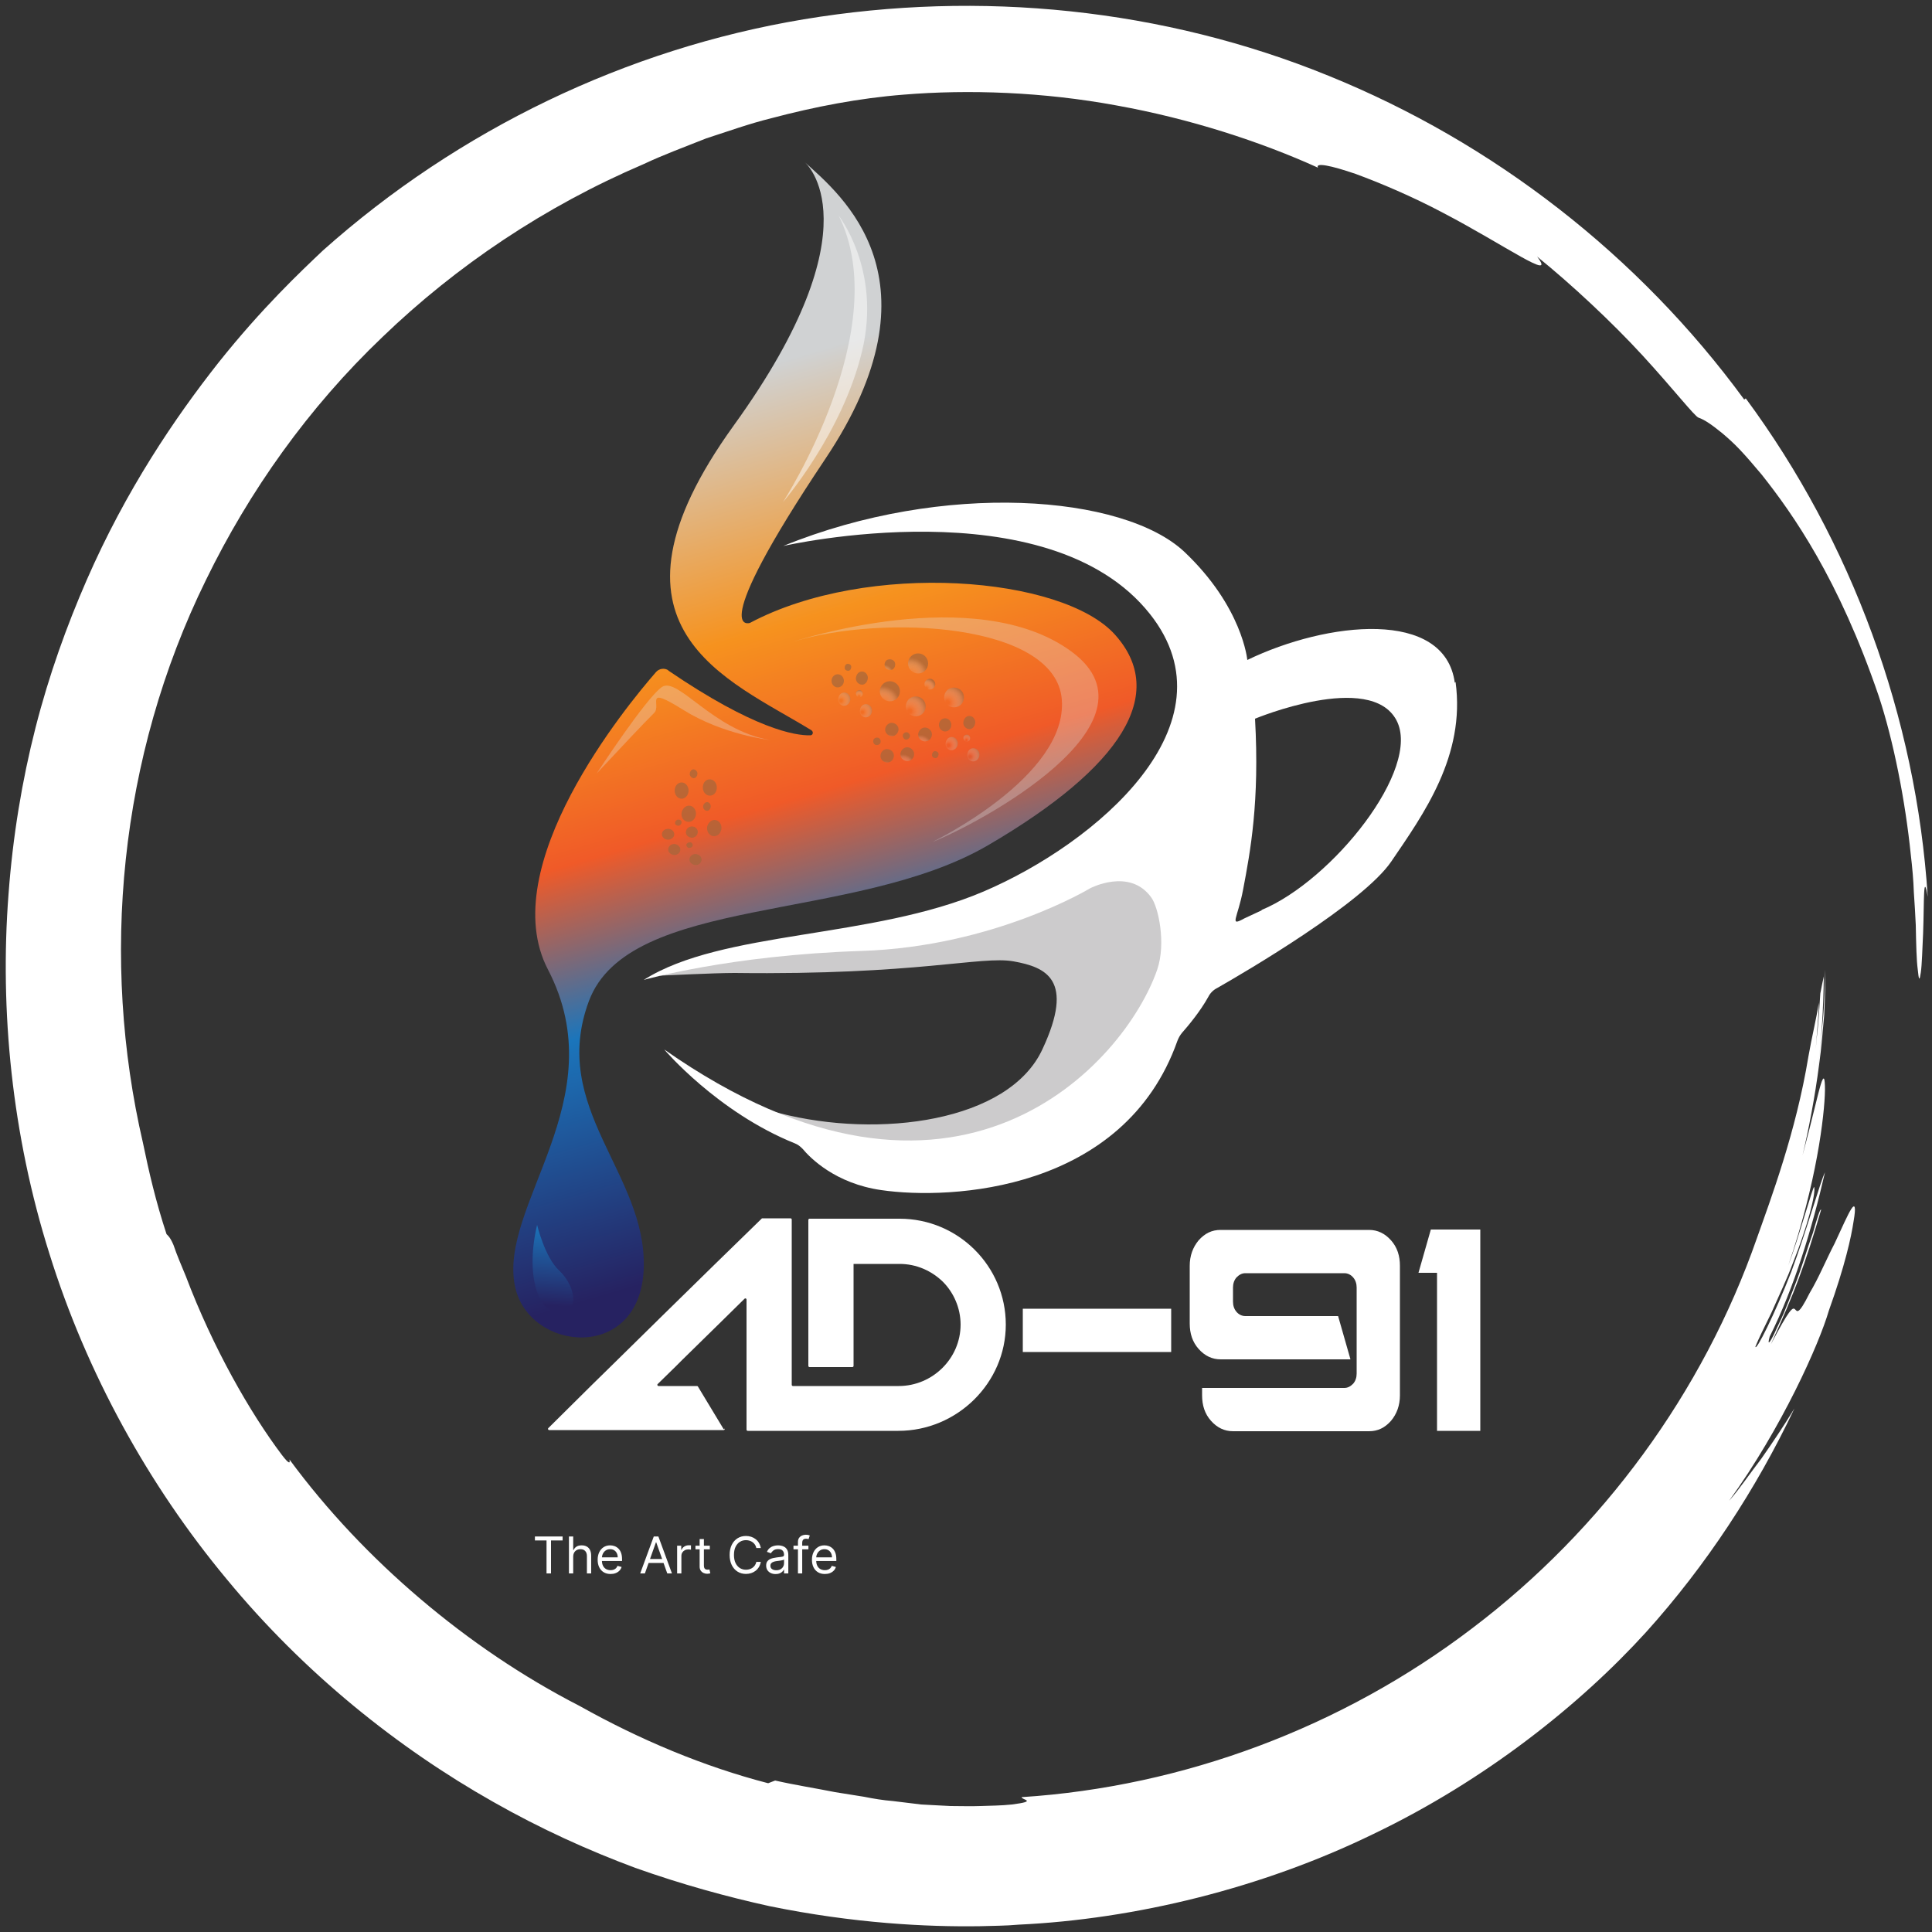<svg xmlns="http://www.w3.org/2000/svg" width="500" height="500" viewBox="0 0 500 500" fill="none"><rect x="0" y="0" width="500" height="500" fill="#333333" stroke="none"/><path d="M451.4 103.4C424.1 66.1 386.5 36.9 343.8 19.599C301.1 2.2 253.6 -2.6 208 5C162.3 12.6 118.7 33.499 83.6 64.799C77.8 70.299 67.8 79.7 56.5 93.9C45.3 108.1 32.6 126.8 22.4 150.2C17.3 161.9 12.7 174.6 9.2 188.3C5.7 202 3.3 216.5 2.2 231.5C-0.1 261.5 3.1 293.8 12.8 324.5C22.4 355.3 38.4 384.3 58.6 408.6C78.7 433 103 452.4 127.6 466.3C139.9 473.3 152.3 478.9 164.4 483.4C176.5 487.7 188.2 490.9 199.1 493.3C221.1 497.8 239.9 498.7 253.6 498.5C256.9 498.4 260.3 498.4 263.6 498.1C293.6 496.7 326.6 488.7 355.5 474.6C384.5 460.7 409 441.1 426 422.4C441.5 405.2 454.5 385.4 464.4 364.5C461.6 369.1 458.7 373.4 455.9 377.4C452.9 381.3 450.3 385.2 447.5 388.4C461.2 369.4 470.8 347.8 473.3 339.2C477.5 327.5 479.1 320.1 479.7 316.1C480.4 312.1 480 311.5 479.1 312.9C478.2 314.3 476.7 317.7 474.8 321.8C472.7 325.8 470.7 330.7 468.3 334.7C465.3 340.7 465.1 339.3 464.5 338.8C463.9 338.3 463.1 338.8 458.3 347.9C464.5 334.4 467.1 327.4 471.3 313.1C471.1 312.6 470.3 315.1 469.2 319C467.8 322.8 466.3 328.1 464.4 332.9C463.5 335.3 462.5 337.7 461.7 339.7C460.8 341.8 459.9 343.5 459.3 344.9C458 347.6 457.3 348.4 458 345.9C464.4 333.1 469 317.8 472.3 303.4C471.1 305.8 467.7 318 463.6 329.1C459.3 340.1 454.4 349.9 454.3 348.5C455 346.7 456.6 343.5 458.5 339.6C460.2 335.7 462.4 331.2 464.1 326.6C467.7 317.6 470 308.8 469.5 307.2C469.3 306.6 465.4 320.7 462.8 327.5C470.1 306.2 472.2 288.7 472.3 282.1C472.3 278.8 472 278.1 471.2 280.7C470.4 283.3 469.1 289.3 466.5 299C468.1 292.2 469.7 283.9 470.8 275.4C471.4 271.2 471.7 266.9 472.1 262.7C472.3 258.5 472.4 254.5 472.4 250.8C472.4 250.8 472.4 250.8 472.4 250.9C472.2 254.6 472.2 259.7 471.7 264.6C471.2 269.5 470.8 274.4 470.3 277.8C471.4 269.5 471.9 261.1 472 252.7C471.7 254 471.4 255.5 471.1 257.1C470.9 260.2 470.7 263.4 470.4 266.5C470 269.6 469.9 272.8 469.4 276.1C469.8 273.4 470 270.6 470.2 267.8C470.4 265 470.7 262.3 470.7 259.5C470.1 263.6 468.9 268.3 468 273.5C464.8 293 458.2 310.5 454.7 320.4C440.8 360.3 414.7 395.9 381 421.4C347.4 447 306.3 462.4 264.4 465.1C264.3 465.8 268.8 466.1 261.9 467C259.1 467.3 256.4 467.3 253.8 467.4C251.2 467.5 248.6 467.4 246 467.4C243.4 467.3 240.9 467.1 238.4 467C235.9 466.7 233.4 466.4 231 466.1C228.5 465.9 226.1 465.5 223.6 465C221.1 464.6 218.7 464.2 216.1 463.8C211.1 462.8 205.9 462 200.6 460.8C200 461 199.4 461.3 198.8 461.5C182.2 457.2 165.7 450.3 150 441.5C135.2 433.9 121.4 424.5 108.8 413.8C96.2 403.1 84.7 391 74.9 377.7C75.1 378.6 75 379.2 73 376.6C64.7 365.6 55.1 348.8 48.1 330.3C47 327.6 45.8 324.9 44.9 322.2C44 320.1 43.4 319.7 43.1 319.4C40.3 310.9 38.5 303.1 37 295.8C26 248.4 30.7 196.1 53.3 150.1C64.5 127.1 79.8 105.5 99 87.2C118.1 68.799 141 53.4 166.5 42.499C171.8 39.999 177.3 37.999 182.8 35.8C188.4 33.999 193.9 32 199.6 30.599C210.9 27.599 222.4 25.399 233.8 24.5C250.7 23.099 270.1 23.799 289 27.299C307.9 30.7 326.1 36.599 341.1 43.4C340.3 41.999 344.4 42.8 350.8 44.999C357.1 47.3 365.6 50.9 373.5 55.099C389.4 63.4 403 73.2 397.8 66.4C406.7 73.6 417.2 83.4 425.1 91.999C433 100.6 438.6 107.8 439.6 108.1C441.1 108.6 443 109.9 445.7 112.1C447 113.2 448.6 114.6 450.3 116.4C452 118.2 453.8 120.3 455.9 122.8C464 133 475.9 149.9 486.2 180.1C490.1 191.9 493.1 207.4 494.5 221.1C494.9 224.5 495.2 227.8 495.3 230.9C495.5 234 495.7 236.9 495.8 239.4C495.9 244.6 496 248.6 496.3 250.8C496.6 254 496.8 253.8 497.1 251.7C497.4 249.7 497.5 245.5 497.7 241.5C498 233.4 497.7 225.2 498.9 232.1C495.9 185.5 479.2 140.2 451.8 103.1L451.4 103.4Z" fill="white"></path><path d="M173 173.5C172 172.8 170.6 173 169.8 173.9C162.2 182.6 127.9 224.2 141.8 250.9C159.3 284.5 128.8 312 133.3 333C136.9 349.9 165.8 352.7 166.6 328.2C167.4 303.7 142.1 286.8 152.4 259.1C162.7 231.4 221.1 239 255.8 218.7C290.5 198.4 302.2 179.5 288.6 164.3C275.1 149.1 224.6 145 194.1 161.2C194.1 161.2 182.4 165.4 213.5 118.9C244.7 72.4 217.6 50.4 208.3 42C208.3 42 227.4 58.2 189.9 110.1C151.9 162.8 188.6 175.8 210 189C210.6 189.4 210.4 190.3 209.7 190.3C205.8 190.4 195.2 188.7 172.9 173.5H173Z" fill="url(#paint0_linear_684_14169)"></path><path d="M170.7 252.499C171 252.499 184.9 251.799 190.1 251.799C237.5 252.399 253.9 247.299 262.3 248.799C270.7 250.299 278.2 253.499 269.8 271.499C261.1 290.399 227.4 294.699 201.8 288.099C176.2 281.499 238.7 303.299 238.7 303.299C238.7 303.299 315.4 286.399 311.6 227.399C307.8 168.399 294.1 220.399 294.1 220.399L239.4 240.299L195.7 246.399L170.6 252.499H170.7Z" fill="#CCCBCC"></path><path d="M376.5 176.7C373.9 157.5 343.5 160.8 322.8 170.8C322.8 170.8 321.6 157.1 306.5 142.8C290.7 128 244.2 124.4 202.7 141.3C202.7 141.3 271.2 125.6 297.6 158.9C320.2 187.4 283.6 218.3 254.6 230.7C225.6 243.1 186.9 240.7 166.6 253.6C166.6 253.6 188.8 247.2 223 246.1C257.2 245 282.1 229.9 282.1 229.9C282.1 229.9 292.3 224.5 297.9 232.2C299.8 234.7 301.8 244.1 299.5 250.9C291.2 275 247.5 324.6 171.9 271.6C171.9 271.6 185.6 287.8 205.7 295.9C206.5 296.2 207.1 296.7 207.7 297.3C209.7 299.7 216.2 306.3 228.1 308C246 310.6 290.9 308.4 304.7 269.4C305 268.6 305.4 267.9 305.9 267.3C307.4 265.6 310.6 261.8 312.7 258C313.2 257 314 256.2 315 255.7C322.2 251.6 352.8 233.7 360.1 222.9C368.4 210.7 379.3 195.6 376.7 176.5L376.5 176.7ZM326.5 235.6C325.9 235.9 322.6 237.4 322 237.7C318 239.9 320.3 237.7 321.7 230.3C323.6 220.3 326 207.5 324.8 186C324.8 186 354.6 173.6 361.4 186.4C368 198.9 344.8 227.9 326.5 235.5V235.6Z" fill="white"></path><path opacity="0.3" d="M205.2 166.1C205.2 166.1 252.6 150.3 277.4 168.7C302.2 187.1 252.9 213.4 241.3 217.9C241.3 217.9 276.3 201 274.8 181.1C273.3 161.2 228.5 158.9 205.2 166.1Z" fill="#E6E7E8"></path><path d="M139 317C139 317 141 325.4 144.7 328.8C148.8 332.6 150.3 339.7 144.7 339.7C139.1 339.7 136 329.7 139 317Z" fill="url(#paint1_linear_684_14169)"></path><path d="M187.3 369.9L180.6 358.8C180.6 358.8 180.5 358.7 180.4 358.7H170.4C170.2 358.7 170 358.4 170.2 358.2L174.8 353.7L176.6 351.9L186.7 342L192.7 336.1C192.9 335.9 193.2 336.1 193.2 336.3V370C193.2 370.1 193.3 370.3 193.5 370.3H232.5C247.7 370.3 260.3 357.9 260.3 342.8C260.3 327.7 248 315.4 232.8 315.4H209.5C209.4 315.4 209.2 315.5 209.2 315.7V353.5C209.2 353.6 209.3 353.8 209.5 353.8H220.6C220.7 353.8 220.9 353.7 220.9 353.5V327.1H232.8C237.2 327.1 241.1 328.9 244 331.7C246.8 334.5 248.6 338.5 248.6 342.8C248.6 351.6 241.3 358.7 232.6 358.7H205.2C205.1 358.7 204.9 358.6 204.9 358.4V315.6C204.9 315.5 204.8 315.3 204.6 315.3H197.4C197.4 315.3 197.3 315.3 197.2 315.3L193.2 319.2L185.4 326.8L170.5 341.4L170.1 341.8L158.2 353.5L153.2 358.4L141.9 369.6C141.7 369.8 141.9 370.1 142.1 370.1H187.3C187.5 370.1 187.6 369.9 187.5 369.7L187.3 369.9Z" fill="white"></path><path d="M303.1 338.7V349.9H264.7V338.7H303.1Z" fill="white"></path><path d="M346.3 340.6L349.5 351.8H315.9C313.7 351.8 311.8 350.9 310.2 349.1C308.6 347.3 307.9 345.1 307.9 342.5V327.6C307.9 325 308.7 322.8 310.2 321C311.8 319.2 313.6 318.3 315.9 318.3H354.3C356.5 318.3 358.4 319.2 360 321C361.6 322.8 362.3 325 362.3 327.6V361.1C362.3 363.7 361.5 365.9 360 367.7C358.4 369.5 356.6 370.4 354.3 370.4H319.1C316.9 370.4 315 369.5 313.4 367.7C311.8 365.9 311.1 363.7 311.1 361.1V359.2H347.9C348.8 359.2 349.5 358.8 350.2 358.1C350.8 357.4 351.1 356.5 351.1 355.5V333.2C351.1 332.2 350.8 331.3 350.2 330.6C349.6 329.9 348.8 329.5 347.9 329.5H322.3C321.4 329.5 320.7 329.9 320 330.6C319.4 331.3 319.1 332.2 319.1 333.2V336.9C319.1 337.9 319.4 338.8 320 339.5C320.6 340.2 321.4 340.6 322.3 340.6H346.3Z" fill="white"></path><path d="M370.301 318.2H383.101V370.3H371.901V329.4H367.101L370.301 318.2Z" fill="white"></path><path d="M138.435 398.666V397.639H145.605V398.666H142.599V407.199H141.441V398.666H138.435ZM148.344 402.886V407.199H147.242V397.639H148.344V401.149H148.437C148.605 400.779 148.857 400.485 149.193 400.267C149.533 400.046 149.984 399.936 150.547 399.936C151.036 399.936 151.464 400.034 151.831 400.23C152.198 400.423 152.483 400.72 152.685 401.121C152.891 401.52 152.993 402.027 152.993 402.643V407.199H151.892V402.718C151.892 402.148 151.744 401.708 151.448 401.397C151.156 401.082 150.749 400.925 150.23 400.925C149.869 400.925 149.545 401.002 149.259 401.154C148.976 401.307 148.752 401.529 148.587 401.822C148.425 402.114 148.344 402.469 148.344 402.886ZM158.015 407.349C157.324 407.349 156.728 407.196 156.227 406.891C155.729 406.583 155.345 406.154 155.074 405.603C154.806 405.049 154.673 404.405 154.673 403.67C154.673 402.936 154.806 402.288 155.074 401.728C155.345 401.165 155.721 400.726 156.204 400.412C156.689 400.094 157.256 399.936 157.903 399.936C158.276 399.936 158.645 399.998 159.009 400.122C159.373 400.247 159.705 400.449 160.004 400.729C160.302 401.006 160.54 401.373 160.718 401.831C160.895 402.288 160.984 402.852 160.984 403.521V403.988H155.457V403.035H159.864C159.864 402.631 159.783 402.27 159.621 401.952C159.462 401.635 159.235 401.384 158.939 401.201C158.647 401.017 158.301 400.925 157.903 400.925C157.464 400.925 157.084 401.034 156.764 401.252C156.446 401.467 156.202 401.747 156.031 402.092C155.86 402.438 155.774 402.808 155.774 403.203V403.838C155.774 404.38 155.868 404.839 156.054 405.215C156.244 405.589 156.507 405.873 156.843 406.07C157.179 406.262 157.57 406.359 158.015 406.359C158.304 406.359 158.566 406.319 158.799 406.238C159.036 406.154 159.24 406.029 159.411 405.864C159.582 405.696 159.714 405.488 159.808 405.239L160.872 405.537C160.76 405.898 160.572 406.216 160.307 406.49C160.042 406.76 159.716 406.972 159.327 407.125C158.938 407.274 158.5 407.349 158.015 407.349ZM166.898 407.199H165.685L169.195 397.639H170.39L173.9 407.199H172.687L169.83 399.151H169.755L166.898 407.199ZM167.346 403.465H172.239V404.492H167.346V403.465ZM175.24 407.199V400.029H176.305V401.112H176.379C176.51 400.757 176.746 400.469 177.089 400.248C177.431 400.027 177.817 399.917 178.246 399.917C178.327 399.917 178.429 399.919 178.55 399.922C178.671 399.925 178.763 399.929 178.825 399.936V401.056C178.788 401.047 178.702 401.033 178.569 401.014C178.438 400.992 178.299 400.981 178.153 400.981C177.805 400.981 177.493 401.054 177.219 401.201C176.949 401.344 176.734 401.543 176.575 401.798C176.42 402.05 176.342 402.338 176.342 402.662V407.199H175.24ZM183.699 400.029V400.963H179.983V400.029H183.699ZM181.066 398.311H182.168V405.145C182.168 405.456 182.213 405.69 182.303 405.845C182.396 405.998 182.515 406.101 182.658 406.154C182.804 406.203 182.958 406.228 183.12 406.228C183.241 406.228 183.341 406.222 183.419 406.21C183.497 406.194 183.559 406.182 183.605 406.172L183.83 407.162C183.755 407.19 183.651 407.218 183.517 407.246C183.383 407.277 183.213 407.293 183.008 407.293C182.697 407.293 182.392 407.226 182.093 407.092C181.797 406.958 181.551 406.754 181.355 406.48C181.162 406.206 181.066 405.861 181.066 405.444V398.311ZM196.895 400.627H195.738C195.669 400.294 195.55 400.001 195.378 399.749C195.21 399.497 195.005 399.285 194.762 399.114C194.523 398.94 194.256 398.809 193.964 398.722C193.671 398.635 193.366 398.591 193.049 398.591C192.47 398.591 191.946 398.738 191.476 399.03C191.009 399.323 190.637 399.754 190.36 400.323C190.086 400.893 189.949 401.591 189.949 402.419C189.949 403.247 190.086 403.946 190.36 404.515C190.637 405.085 191.009 405.516 191.476 405.808C191.946 406.101 192.47 406.247 193.049 406.247C193.366 406.247 193.671 406.203 193.964 406.116C194.256 406.029 194.523 405.9 194.762 405.729C195.005 405.554 195.21 405.341 195.378 405.089C195.55 404.834 195.669 404.542 195.738 404.212H196.895C196.808 404.7 196.65 405.137 196.419 405.523C196.189 405.909 195.903 406.238 195.56 406.508C195.218 406.776 194.834 406.98 194.407 407.12C193.984 407.26 193.531 407.33 193.049 407.33C192.234 407.33 191.509 407.131 190.874 406.732C190.239 406.334 189.739 405.768 189.375 405.033C189.011 404.299 188.829 403.427 188.829 402.419C188.829 401.411 189.011 400.539 189.375 399.805C189.739 399.071 190.239 398.504 190.874 398.106C191.509 397.707 192.234 397.508 193.049 397.508C193.531 397.508 193.984 397.578 194.407 397.718C194.834 397.858 195.218 398.064 195.56 398.335C195.903 398.602 196.189 398.929 196.419 399.315C196.65 399.698 196.808 400.135 196.895 400.627ZM200.727 407.367C200.272 407.367 199.86 407.282 199.49 407.111C199.119 406.936 198.825 406.686 198.608 406.359C198.39 406.029 198.281 405.631 198.281 405.164C198.281 404.753 198.362 404.42 198.523 404.165C198.685 403.907 198.902 403.704 199.172 403.558C199.443 403.412 199.742 403.303 200.069 403.231C200.399 403.157 200.73 403.098 201.063 403.054C201.499 402.998 201.852 402.956 202.123 402.928C202.396 402.897 202.596 402.845 202.72 402.774C202.848 402.702 202.911 402.578 202.911 402.4V402.363C202.911 401.902 202.785 401.545 202.533 401.289C202.284 401.034 201.906 400.907 201.399 400.907C200.873 400.907 200.461 401.022 200.162 401.252C199.863 401.482 199.653 401.728 199.532 401.99L198.486 401.616C198.673 401.18 198.922 400.841 199.233 400.599C199.547 400.353 199.89 400.182 200.26 400.085C200.633 399.985 201.001 399.936 201.362 399.936C201.592 399.936 201.857 399.964 202.155 400.02C202.457 400.073 202.748 400.183 203.028 400.351C203.311 400.519 203.546 400.773 203.733 401.112C203.92 401.451 204.013 401.906 204.013 402.475V407.199H202.911V406.228H202.855C202.781 406.384 202.656 406.55 202.482 406.728C202.308 406.905 202.076 407.056 201.786 407.181C201.497 407.305 201.144 407.367 200.727 407.367ZM200.895 406.378C201.331 406.378 201.698 406.292 201.997 406.121C202.298 405.95 202.526 405.729 202.678 405.458C202.834 405.187 202.911 404.903 202.911 404.604V403.595C202.865 403.651 202.762 403.703 202.603 403.749C202.448 403.793 202.267 403.832 202.062 403.866C201.86 403.897 201.662 403.925 201.469 403.95C201.279 403.972 201.125 403.991 201.007 404.006C200.721 404.044 200.453 404.104 200.204 404.188C199.958 404.269 199.759 404.392 199.606 404.557C199.457 404.719 199.382 404.94 199.382 405.22C199.382 405.603 199.524 405.892 199.807 406.088C200.094 406.281 200.456 406.378 200.895 406.378ZM209.217 400.029V400.963H205.352V400.029H209.217ZM206.509 407.199V399.039C206.509 398.629 206.606 398.286 206.799 398.012C206.992 397.739 207.242 397.533 207.55 397.396C207.858 397.259 208.184 397.191 208.526 397.191C208.797 397.191 209.018 397.213 209.189 397.256C209.36 397.3 209.488 397.34 209.572 397.378L209.254 398.33C209.198 398.311 209.12 398.288 209.021 398.26C208.924 398.232 208.797 398.218 208.638 398.218C208.274 398.218 208.011 398.31 207.849 398.493C207.69 398.677 207.611 398.946 207.611 399.301V407.199H206.509ZM213.472 407.349C212.781 407.349 212.185 407.196 211.684 406.891C211.186 406.583 210.802 406.154 210.531 405.603C210.263 405.049 210.13 404.405 210.13 403.67C210.13 402.936 210.263 402.288 210.531 401.728C210.802 401.165 211.178 400.726 211.661 400.412C212.146 400.094 212.713 399.936 213.36 399.936C213.733 399.936 214.102 399.998 214.466 400.122C214.83 400.247 215.162 400.449 215.46 400.729C215.759 401.006 215.997 401.373 216.175 401.831C216.352 402.288 216.441 402.852 216.441 403.521V403.988H210.914V403.035H215.32C215.32 402.631 215.24 402.27 215.078 401.952C214.919 401.635 214.692 401.384 214.396 401.201C214.104 401.017 213.758 400.925 213.36 400.925C212.921 400.925 212.541 401.034 212.221 401.252C211.903 401.467 211.659 401.747 211.488 402.092C211.317 402.438 211.231 402.808 211.231 403.203V403.838C211.231 404.38 211.325 404.839 211.511 405.215C211.701 405.589 211.964 405.873 212.3 406.07C212.636 406.262 213.027 406.359 213.472 406.359C213.761 406.359 214.023 406.319 214.256 406.238C214.493 406.154 214.696 406.029 214.868 405.864C215.039 405.696 215.171 405.488 215.264 405.239L216.329 405.537C216.217 405.898 216.028 406.216 215.764 406.49C215.499 406.76 215.173 406.972 214.784 407.125C214.395 407.274 213.957 407.349 213.472 407.349Z" fill="white"></path><g style="mix-blend-mode:multiply" opacity="0.7"><path style="mix-blend-mode:multiply" d="M230.3 181.5C231.736 181.5 232.9 180.336 232.9 178.9C232.9 177.464 231.736 176.3 230.3 176.3C228.864 176.3 227.7 177.464 227.7 178.9C227.7 180.336 228.864 181.5 230.3 181.5Z" fill="url(#paint2_radial_684_14169)"></path><path style="mix-blend-mode:multiply" d="M237.6 174.3C239.036 174.3 240.2 173.136 240.2 171.7C240.2 170.264 239.036 169.1 237.6 169.1C236.164 169.1 235 170.264 235 171.7C235 173.136 236.164 174.3 237.6 174.3Z" fill="url(#paint3_radial_684_14169)"></path><path style="mix-blend-mode:multiply" d="M231.3 171C231.8 171.5 231.8 172.4 231.3 173C230.8 173.6 229.9 173.5 229.3 173C228.8 172.5 228.8 171.6 229.3 171C229.8 170.5 230.7 170.5 231.3 171Z" fill="url(#paint4_radial_684_14169)"></path><path style="mix-blend-mode:multiply" d="M239.5 182.2C239.8 183.6 239 185 237.6 185.3C236.2 185.6 234.8 184.8 234.5 183.4C234.2 182 235 180.6 236.4 180.3C237.8 180 239.2 180.8 239.5 182.2Z" fill="url(#paint5_radial_684_14169)"></path><path style="mix-blend-mode:multiply" d="M249.401 179.9C249.701 181.3 248.901 182.7 247.501 183C246.101 183.3 244.701 182.5 244.401 181.1C244.101 179.7 244.901 178.3 246.301 178C247.701 177.7 249.101 178.5 249.401 179.9Z" fill="url(#paint6_radial_684_14169)"></path><path style="mix-blend-mode:multiply" d="M242 176.7C242.2 177.5 241.7 178.2 241 178.4C240.2 178.6 239.5 178.1 239.3 177.4C239.1 176.6 239.6 175.9 240.3 175.7C241.1 175.5 241.8 176 242 176.7Z" fill="url(#paint7_radial_684_14169)"></path></g><g style="mix-blend-mode:multiply" opacity="0.7"><path style="mix-blend-mode:multiply" d="M229.9 193.9C230.9 194.1 231.5 195 231.3 195.9C231.1 196.9 230.2 197.5 229.3 197.3C228.3 197.1 227.7 196.2 227.9 195.3C228.1 194.3 229 193.7 229.9 193.9Z" fill="url(#paint8_radial_684_14169)"></path><path style="mix-blend-mode:multiply" d="M231.1 187.1C232.1 187.3 232.7 188.2 232.5 189.1C232.3 190 231.4 190.7 230.5 190.5C229.6 190.3 228.9 189.4 229.1 188.5C229.3 187.6 230.2 186.9 231.1 187.1Z" fill="url(#paint9_radial_684_14169)"></path><path style="mix-blend-mode:multiply" d="M227.1 190.9C227.6 190.9 228 191.5 227.9 192C227.9 192.5 227.3 192.9 226.8 192.8C226.3 192.8 225.9 192.2 226 191.7C226 191.2 226.6 190.8 227.1 190.9Z" fill="url(#paint10_radial_684_14169)"></path><path style="mix-blend-mode:multiply" d="M236 193.9C236.7 194.5 236.8 195.6 236.1 196.4C235.5 197.1 234.3 197.2 233.6 196.5C232.9 195.9 232.8 194.8 233.5 194C234.2 193.2 235.3 193.2 236 193.9Z" fill="url(#paint11_radial_684_14169)"></path><path style="mix-blend-mode:multiply" d="M240.6 188.8C241.3 189.4 241.4 190.5 240.7 191.3C240.1 192 238.9 192.1 238.2 191.4C237.5 190.8 237.4 189.7 238.1 188.9C238.8 188.1 239.9 188.1 240.6 188.8Z" fill="url(#paint12_radial_684_14169)"></path><path style="mix-blend-mode:multiply" d="M235.201 189.8C235.601 190.2 235.601 190.7 235.201 191.1C234.801 191.5 234.201 191.5 233.901 191.1C233.601 190.7 233.501 190.2 233.901 189.8C234.301 189.4 234.901 189.4 235.201 189.8Z" fill="url(#paint13_radial_684_14169)"></path></g><g style="mix-blend-mode:multiply" opacity="0.7"><path style="mix-blend-mode:multiply" d="M176.4 206.7C177.394 206.7 178.2 205.76 178.2 204.6C178.2 203.44 177.394 202.5 176.4 202.5C175.405 202.5 174.6 203.44 174.6 204.6C174.6 205.76 175.405 206.7 176.4 206.7Z" fill="url(#paint14_radial_684_14169)"></path><path style="mix-blend-mode:multiply" d="M185.499 203.6C185.599 204.8 184.899 205.8 183.899 205.9C182.899 206 181.999 205.2 181.899 204C181.799 202.8 182.499 201.8 183.499 201.7C184.499 201.6 185.399 202.4 185.499 203.6Z" fill="url(#paint15_radial_684_14169)"></path><path style="mix-blend-mode:multiply" d="M180.5 200.1C180.5 200.7 180.2 201.3 179.6 201.4C179.1 201.4 178.6 201 178.5 200.4C178.5 199.8 178.8 199.2 179.4 199.1C179.9 199.1 180.4 199.5 180.5 200.1Z" fill="url(#paint16_radial_684_14169)"></path><path style="mix-blend-mode:multiply" d="M179.9 211.5C179.5 212.5 178.4 213 177.4 212.5C176.4 212 176.1 210.7 176.6 209.7C177.1 208.7 178.1 208.2 179.1 208.7C180 209.2 180.4 210.5 179.9 211.5Z" fill="url(#paint17_radial_684_14169)"></path><path style="mix-blend-mode:multiply" d="M186.5 215.199C186.1 216.199 185 216.699 184 216.199C183.1 215.699 182.7 214.399 183.2 213.399C183.7 212.399 184.7 211.899 185.7 212.399C186.6 212.899 187 214.199 186.5 215.199Z" fill="url(#paint18_radial_684_14169)"></path><path style="mix-blend-mode:multiply" d="M183.8 209.2C183.6 209.8 183 210 182.5 209.7C182 209.4 181.8 208.7 182.1 208.2C182.4 207.7 182.9 207.4 183.4 207.7C183.9 208 184.1 208.7 183.8 209.2Z" fill="url(#paint19_radial_684_14169)"></path></g><g style="mix-blend-mode:multiply" opacity="0.7"><path style="mix-blend-mode:multiply" d="M172.9 217.3C173.783 217.3 174.5 216.673 174.5 215.9C174.5 215.127 173.783 214.5 172.9 214.5C172.016 214.5 171.3 215.127 171.3 215.9C171.3 216.673 172.016 217.3 172.9 217.3Z" fill="url(#paint20_radial_684_14169)"></path><path style="mix-blend-mode:multiply" d="M180.6 215.2C180.6 216 180.1 216.7 179.2 216.8C178.3 216.8 177.6 216.3 177.5 215.5C177.5 214.7 178 214 178.9 213.9C179.8 213.8 180.5 214.4 180.6 215.2Z" fill="url(#paint21_radial_684_14169)"></path><path style="mix-blend-mode:multiply" d="M176.4 212.8C176.4 213.2 176.1 213.6 175.6 213.7C175.1 213.7 174.7 213.4 174.7 213C174.7 212.6 175 212.2 175.5 212.1C176 212.1 176.4 212.4 176.4 212.8Z" fill="url(#paint22_radial_684_14169)"></path><path style="mix-blend-mode:multiply" d="M175.9 220.5C175.5 221.2 174.6 221.5 173.8 221.1C173 220.7 172.7 219.9 173.1 219.2C173.5 218.5 174.4 218.2 175.2 218.6C176 219 176.3 219.8 175.9 220.5Z" fill="url(#paint23_radial_684_14169)"></path><path style="mix-blend-mode:multiply" d="M181.4 223.1C181 223.8 180.1 224.1 179.3 223.7C178.5 223.3 178.2 222.5 178.6 221.8C179 221.1 179.9 220.8 180.7 221.2C181.5 221.6 181.8 222.4 181.4 223.1Z" fill="url(#paint24_radial_684_14169)"></path><path style="mix-blend-mode:multiply" d="M179.201 219C179.001 219.4 178.501 219.5 178.101 219.4C177.701 219.2 177.501 218.7 177.701 218.4C177.901 218.1 178.401 217.9 178.801 218C179.201 218.2 179.401 218.7 179.201 219Z" fill="url(#paint25_radial_684_14169)"></path></g><g style="mix-blend-mode:multiply" opacity="0.7"><path style="mix-blend-mode:multiply" d="M216.8 177.9C217.684 177.9 218.4 177.139 218.4 176.2C218.4 175.261 217.684 174.5 216.8 174.5C215.917 174.5 215.2 175.261 215.2 176.2C215.2 177.139 215.917 177.9 216.8 177.9Z" fill="url(#paint26_radial_684_14169)"></path><path style="mix-blend-mode:multiply" d="M224.6 175.3C224.6 176.2 224.1 177.1 223.2 177.2C222.3 177.2 221.6 176.6 221.5 175.7C221.5 174.8 222 173.9 222.9 173.8C223.8 173.7 224.5 174.4 224.6 175.3Z" fill="url(#paint27_radial_684_14169)"></path><path style="mix-blend-mode:multiply" d="M220.301 172.6C220.301 173.1 220.001 173.6 219.501 173.6C219.001 173.6 218.601 173.3 218.601 172.8C218.601 172.3 218.901 171.8 219.401 171.8C219.901 171.8 220.301 172.1 220.301 172.6Z" fill="url(#paint28_radial_684_14169)"></path><path style="mix-blend-mode:multiply" d="M219.9 181.699C219.5 182.499 218.6 182.899 217.8 182.499C217 182.099 216.7 181.099 217.1 180.199C217.5 179.299 218.4 178.999 219.2 179.399C220 179.799 220.3 180.799 219.9 181.699Z" fill="url(#paint29_radial_684_14169)"></path><path style="mix-blend-mode:multiply" d="M225.5 184.699C225.1 185.499 224.2 185.899 223.4 185.499C222.6 185.099 222.3 184.099 222.7 183.199C223.1 182.299 224 181.999 224.8 182.399C225.6 182.799 225.9 183.799 225.5 184.699Z" fill="url(#paint30_radial_684_14169)"></path><path style="mix-blend-mode:multiply" d="M223.2 179.9C223 180.4 222.5 180.5 222 180.3C221.6 180.1 221.4 179.5 221.6 179.1C221.8 178.7 222.3 178.5 222.8 178.7C223.2 178.9 223.4 179.5 223.2 179.9Z" fill="url(#paint31_radial_684_14169)"></path></g><g style="mix-blend-mode:multiply" opacity="0.7"><path style="mix-blend-mode:multiply" d="M244.6 189.299C245.484 189.299 246.2 188.538 246.2 187.599C246.2 186.661 245.484 185.899 244.6 185.899C243.716 185.899 243 186.661 243 187.599C243 188.538 243.716 189.299 244.6 189.299Z" fill="url(#paint32_radial_684_14169)"></path><path style="mix-blend-mode:multiply" d="M252.4 186.8C252.4 187.7 251.9 188.6 251 188.7C250.1 188.7 249.4 188.1 249.3 187.2C249.3 186.3 249.8 185.4 250.7 185.3C251.6 185.2 252.3 185.9 252.4 186.8Z" fill="url(#paint33_radial_684_14169)"></path><path style="mix-blend-mode:multiply" d="M242.9 195.199C242.9 195.699 242.6 196.199 242.1 196.199C241.6 196.199 241.2 195.899 241.2 195.399C241.2 194.899 241.5 194.399 242 194.399C242.5 194.399 242.9 194.699 242.9 195.199Z" fill="url(#paint34_radial_684_14169)"></path><path style="mix-blend-mode:multiply" d="M247.7 193.199C247.3 193.999 246.4 194.399 245.6 193.999C244.8 193.599 244.5 192.599 244.9 191.699C245.3 190.799 246.2 190.499 247 190.899C247.8 191.299 248.1 192.299 247.7 193.199Z" fill="url(#paint35_radial_684_14169)"></path><path style="mix-blend-mode:multiply" d="M253.3 196.1C252.9 196.9 252 197.3 251.2 196.9C250.4 196.5 250.1 195.5 250.5 194.6C250.9 193.7 251.8 193.4 252.6 193.8C253.4 194.2 253.7 195.2 253.3 196.1Z" fill="url(#paint36_radial_684_14169)"></path><path style="mix-blend-mode:multiply" d="M251 191.4C250.8 191.9 250.3 192 249.8 191.8C249.4 191.6 249.2 191 249.4 190.6C249.6 190.2 250.1 190 250.6 190.2C251 190.4 251.2 191 251 191.4Z" fill="url(#paint37_radial_684_14169)"></path></g><path opacity="0.5" d="M216.9 55.6C216.9 55.6 228.2 69.7 223.1 90.9C218 112.2 202.6 130 202.6 130C202.6 130 231.9 84.9 216.9 55.5V55.6Z" fill="white"></path><path opacity="0.3" d="M154.399 200.199C154.399 200.199 167.199 180.599 171.299 177.799C175.399 174.999 184.499 188.999 199.199 191.499C199.199 191.499 187.199 190.199 176.799 183.699C166.399 177.199 171.299 182.499 169.299 184.499C166.199 187.599 161.299 192.799 154.399 200.199Z" fill="#E6E7E8"></path><defs><linearGradient id="paint0_linear_684_14169" x1="169.5" y1="102.9" x2="231.2" y2="313.5" gradientUnits="userSpaceOnUse"><stop stop-color="#D0D2D3"></stop><stop offset="0.3" stop-color="#F6921E"></stop><stop offset="0.5" stop-color="#F05A28"></stop><stop offset="0.7" stop-color="#1B75BB"></stop><stop offset="1" stop-color="#262261"></stop></linearGradient><linearGradient id="paint1_linear_684_14169" x1="143.9" y1="317" x2="142.6" y2="337.9" gradientUnits="userSpaceOnUse"><stop stop-color="#1B75BB"></stop><stop offset="1" stop-color="#262261"></stop></linearGradient><radialGradient id="paint2_radial_684_14169" cx="0" cy="0" r="1" gradientUnits="userSpaceOnUse" gradientTransform="translate(228.195 182.241) rotate(-45) scale(4.8)"><stop stop-color="white" stop-opacity="0"></stop><stop offset="0.1" stop-color="#F8F4F2" stop-opacity="0"></stop><stop offset="0.3" stop-color="#E8DACF" stop-opacity="0.2"></stop><stop offset="0.6" stop-color="#CDAE98" stop-opacity="0.5"></stop><stop offset="0.9" stop-color="#A9724B" stop-opacity="0.9"></stop><stop offset="1" stop-color="#A2663C"></stop></radialGradient><radialGradient id="paint3_radial_684_14169" cx="0" cy="0" r="1" gradientUnits="userSpaceOnUse" gradientTransform="translate(235.492 174.944) rotate(-45) scale(4.8)"><stop stop-color="white" stop-opacity="0"></stop><stop offset="0.1" stop-color="#F8F4F2" stop-opacity="0"></stop><stop offset="0.3" stop-color="#E8DACF" stop-opacity="0.2"></stop><stop offset="0.6" stop-color="#CDAE98" stop-opacity="0.5"></stop><stop offset="0.9" stop-color="#A9724B" stop-opacity="0.9"></stop><stop offset="1" stop-color="#A2663C"></stop></radialGradient><radialGradient id="paint4_radial_684_14169" cx="0" cy="0" r="1" gradientUnits="userSpaceOnUse" gradientTransform="translate(228.704 174.605) rotate(-45) scale(2.64)"><stop stop-color="white" stop-opacity="0"></stop><stop offset="0.1" stop-color="#F8F4F2" stop-opacity="0"></stop><stop offset="0.3" stop-color="#E8DACF" stop-opacity="0.2"></stop><stop offset="0.6" stop-color="#CDAE98" stop-opacity="0.5"></stop><stop offset="0.9" stop-color="#A9724B" stop-opacity="0.9"></stop><stop offset="1" stop-color="#A2663C"></stop></radialGradient><radialGradient id="paint5_radial_684_14169" cx="0" cy="0" r="1" gradientUnits="userSpaceOnUse" gradientTransform="translate(235.394 184.062) rotate(-12.9) scale(4.8)"><stop stop-color="white" stop-opacity="0"></stop><stop offset="0.1" stop-color="#F8F4F2" stop-opacity="0"></stop><stop offset="0.3" stop-color="#E8DACF" stop-opacity="0.2"></stop><stop offset="0.6" stop-color="#CDAE98" stop-opacity="0.5"></stop><stop offset="0.9" stop-color="#A9724B" stop-opacity="0.9"></stop><stop offset="1" stop-color="#A2663C"></stop></radialGradient><radialGradient id="paint6_radial_684_14169" cx="0" cy="0" r="1" gradientUnits="userSpaceOnUse" gradientTransform="translate(245.22 181.812) rotate(-12.9) scale(4.8)"><stop stop-color="white" stop-opacity="0"></stop><stop offset="0.1" stop-color="#F8F4F2" stop-opacity="0"></stop><stop offset="0.3" stop-color="#E8DACF" stop-opacity="0.2"></stop><stop offset="0.6" stop-color="#CDAE98" stop-opacity="0.5"></stop><stop offset="0.9" stop-color="#A9724B" stop-opacity="0.9"></stop><stop offset="1" stop-color="#A2663C"></stop></radialGradient><radialGradient id="paint7_radial_684_14169" cx="0" cy="0" r="1" gradientUnits="userSpaceOnUse" gradientTransform="translate(239.703 178.15) rotate(-12.9) scale(2.64)"><stop stop-color="white" stop-opacity="0"></stop><stop offset="0.1" stop-color="#F8F4F2" stop-opacity="0"></stop><stop offset="0.3" stop-color="#E8DACF" stop-opacity="0.2"></stop><stop offset="0.6" stop-color="#CDAE98" stop-opacity="0.5"></stop><stop offset="0.9" stop-color="#A9724B" stop-opacity="0.9"></stop><stop offset="1" stop-color="#A2663C"></stop></radialGradient><radialGradient id="paint8_radial_684_14169" cx="0" cy="0" r="1" gradientUnits="userSpaceOnUse" gradientTransform="translate(228.944 200.261) rotate(-80.1) scale(3.36)"><stop stop-color="white" stop-opacity="0"></stop><stop offset="0.1" stop-color="#F8F4F2" stop-opacity="0"></stop><stop offset="0.3" stop-color="#E8DACF" stop-opacity="0.2"></stop><stop offset="0.6" stop-color="#CDAE98" stop-opacity="0.5"></stop><stop offset="0.9" stop-color="#A9724B" stop-opacity="0.9"></stop><stop offset="1" stop-color="#A2663C"></stop></radialGradient><radialGradient id="paint9_radial_684_14169" cx="0" cy="0" r="1" gradientUnits="userSpaceOnUse" gradientTransform="translate(230.141 193.404) rotate(-80.1) scale(3.36)"><stop stop-color="white" stop-opacity="0"></stop><stop offset="0.1" stop-color="#F8F4F2" stop-opacity="0"></stop><stop offset="0.3" stop-color="#E8DACF" stop-opacity="0.2"></stop><stop offset="0.6" stop-color="#CDAE98" stop-opacity="0.5"></stop><stop offset="0.9" stop-color="#A9724B" stop-opacity="0.9"></stop><stop offset="1" stop-color="#A2663C"></stop></radialGradient><radialGradient id="paint10_radial_684_14169" cx="0" cy="0" r="1" gradientTransform="matrix(0.33 -1.891 1.891 0.33 226.531 195.942)" gradientUnits="userSpaceOnUse"><stop stop-color="white" stop-opacity="0"></stop><stop offset="0.1" stop-color="#F8F4F2" stop-opacity="0"></stop><stop offset="0.3" stop-color="#E8DACF" stop-opacity="0.2"></stop><stop offset="0.6" stop-color="#CDAE98" stop-opacity="0.5"></stop><stop offset="0.9" stop-color="#A9724B" stop-opacity="0.9"></stop><stop offset="1" stop-color="#A2663C"></stop></radialGradient><radialGradient id="paint11_radial_684_14169" cx="0" cy="0" r="1" gradientUnits="userSpaceOnUse" gradientTransform="translate(233.579 198.486) rotate(-48) scale(3.36)"><stop stop-color="white" stop-opacity="0"></stop><stop offset="0.1" stop-color="#F8F4F2" stop-opacity="0"></stop><stop offset="0.3" stop-color="#E8DACF" stop-opacity="0.2"></stop><stop offset="0.6" stop-color="#CDAE98" stop-opacity="0.5"></stop><stop offset="0.9" stop-color="#A9724B" stop-opacity="0.9"></stop><stop offset="1" stop-color="#A2663C"></stop></radialGradient><radialGradient id="paint12_radial_684_14169" cx="0" cy="0" r="1" gradientUnits="userSpaceOnUse" gradientTransform="translate(238.075 193.492) rotate(-48) scale(3.36)"><stop stop-color="white" stop-opacity="0"></stop><stop offset="0.1" stop-color="#F8F4F2" stop-opacity="0"></stop><stop offset="0.3" stop-color="#E8DACF" stop-opacity="0.2"></stop><stop offset="0.6" stop-color="#CDAE98" stop-opacity="0.5"></stop><stop offset="0.9" stop-color="#A9724B" stop-opacity="0.9"></stop><stop offset="1" stop-color="#A2663C"></stop></radialGradient><radialGradient id="paint13_radial_684_14169" cx="0" cy="0" r="1" gradientUnits="userSpaceOnUse" gradientTransform="translate(233.652 193.384) rotate(-48) scale(1.92)"><stop stop-color="white" stop-opacity="0"></stop><stop offset="0.1" stop-color="#F8F4F2" stop-opacity="0"></stop><stop offset="0.3" stop-color="#E8DACF" stop-opacity="0.2"></stop><stop offset="0.6" stop-color="#CDAE98" stop-opacity="0.5"></stop><stop offset="0.9" stop-color="#A9724B" stop-opacity="0.9"></stop><stop offset="1" stop-color="#A2663C"></stop></radialGradient><radialGradient id="paint14_radial_684_14169" cx="0" cy="0" r="1" gradientUnits="userSpaceOnUse" gradientTransform="translate(170.486 203.19) rotate(-6.6) scale(3.4 4)"><stop stop-color="white" stop-opacity="0"></stop><stop offset="0.1" stop-color="#F8F4F2" stop-opacity="0"></stop><stop offset="0.3" stop-color="#E8DACF" stop-opacity="0.2"></stop><stop offset="0.6" stop-color="#CDAE98" stop-opacity="0.5"></stop><stop offset="0.9" stop-color="#A9724B" stop-opacity="0.9"></stop><stop offset="1" stop-color="#A2663C"></stop></radialGradient><radialGradient id="paint15_radial_684_14169" cx="0" cy="0" r="1" gradientUnits="userSpaceOnUse" gradientTransform="translate(177.578 202.37) rotate(-6.6) scale(3.4 4)"><stop stop-color="white" stop-opacity="0"></stop><stop offset="0.1" stop-color="#F8F4F2" stop-opacity="0"></stop><stop offset="0.3" stop-color="#E8DACF" stop-opacity="0.2"></stop><stop offset="0.6" stop-color="#CDAE98" stop-opacity="0.5"></stop><stop offset="0.9" stop-color="#A9724B" stop-opacity="0.9"></stop><stop offset="1" stop-color="#A2663C"></stop></radialGradient><radialGradient id="paint16_radial_684_14169" cx="0" cy="0" r="1" gradientTransform="matrix(1.858 -0.215 0.253 2.185 173.911 198.767)" gradientUnits="userSpaceOnUse"><stop stop-color="white" stop-opacity="0"></stop><stop offset="0.1" stop-color="#F8F4F2" stop-opacity="0"></stop><stop offset="0.3" stop-color="#E8DACF" stop-opacity="0.2"></stop><stop offset="0.6" stop-color="#CDAE98" stop-opacity="0.5"></stop><stop offset="0.9" stop-color="#A9724B" stop-opacity="0.9"></stop><stop offset="1" stop-color="#A2663C"></stop></radialGradient><radialGradient id="paint17_radial_684_14169" cx="0" cy="0" r="1" gradientTransform="matrix(3.124 1.789 -1.889 3.298 160.459 198.786)" gradientUnits="userSpaceOnUse"><stop stop-color="white" stop-opacity="0"></stop><stop offset="0.1" stop-color="#F8F4F2" stop-opacity="0"></stop><stop offset="0.3" stop-color="#E8DACF" stop-opacity="0.2"></stop><stop offset="0.6" stop-color="#CDAE98" stop-opacity="0.5"></stop><stop offset="0.9" stop-color="#A9724B" stop-opacity="0.9"></stop><stop offset="1" stop-color="#A2663C"></stop></radialGradient><radialGradient id="paint18_radial_684_14169" cx="0" cy="0" r="1" gradientUnits="userSpaceOnUse" gradientTransform="translate(167.02 202.542) rotate(29.8) scale(3.6 3.8)"><stop stop-color="white" stop-opacity="0"></stop><stop offset="0.1" stop-color="#F8F4F2" stop-opacity="0"></stop><stop offset="0.3" stop-color="#E8DACF" stop-opacity="0.2"></stop><stop offset="0.6" stop-color="#CDAE98" stop-opacity="0.5"></stop><stop offset="0.9" stop-color="#A9724B" stop-opacity="0.9"></stop><stop offset="1" stop-color="#A2663C"></stop></radialGradient><radialGradient id="paint19_radial_684_14169" cx="0" cy="0" r="1" gradientTransform="matrix(1.718 0.984 -1.039 1.814 165.94 197.546)" gradientUnits="userSpaceOnUse"><stop stop-color="white" stop-opacity="0"></stop><stop offset="0.1" stop-color="#F8F4F2" stop-opacity="0"></stop><stop offset="0.3" stop-color="#E8DACF" stop-opacity="0.2"></stop><stop offset="0.6" stop-color="#CDAE98" stop-opacity="0.5"></stop><stop offset="0.9" stop-color="#A9724B" stop-opacity="0.9"></stop><stop offset="1" stop-color="#A2663C"></stop></radialGradient><radialGradient id="paint20_radial_684_14169" cx="0" cy="0" r="1" gradientUnits="userSpaceOnUse" gradientTransform="translate(168.37 204.901) rotate(-5.3) scale(3 2.8)"><stop stop-color="white" stop-opacity="0"></stop><stop offset="0.1" stop-color="#F8F4F2" stop-opacity="0"></stop><stop offset="0.3" stop-color="#E8DACF" stop-opacity="0.2"></stop><stop offset="0.6" stop-color="#CDAE98" stop-opacity="0.5"></stop><stop offset="0.9" stop-color="#A9724B" stop-opacity="0.9"></stop><stop offset="1" stop-color="#A2663C"></stop></radialGradient><radialGradient id="paint21_radial_684_14169" cx="0" cy="0" r="1" gradientUnits="userSpaceOnUse" gradientTransform="translate(174.643 204.318) rotate(-5.3) scale(3 2.8)"><stop stop-color="white" stop-opacity="0"></stop><stop offset="0.1" stop-color="#F8F4F2" stop-opacity="0"></stop><stop offset="0.3" stop-color="#E8DACF" stop-opacity="0.2"></stop><stop offset="0.6" stop-color="#CDAE98" stop-opacity="0.5"></stop><stop offset="0.9" stop-color="#A9724B" stop-opacity="0.9"></stop><stop offset="1" stop-color="#A2663C"></stop></radialGradient><radialGradient id="paint22_radial_684_14169" cx="0" cy="0" r="1" gradientUnits="userSpaceOnUse" gradientTransform="translate(171.534 201.654) rotate(-5.3) scale(1.65 1.54)"><stop stop-color="white" stop-opacity="0"></stop><stop offset="0.1" stop-color="#F8F4F2" stop-opacity="0"></stop><stop offset="0.3" stop-color="#E8DACF" stop-opacity="0.2"></stop><stop offset="0.6" stop-color="#CDAE98" stop-opacity="0.5"></stop><stop offset="0.9" stop-color="#A9724B" stop-opacity="0.9"></stop><stop offset="1" stop-color="#A2663C"></stop></radialGradient><radialGradient id="paint23_radial_684_14169" cx="0" cy="0" r="1" gradientTransform="matrix(2.544 1.17 -1.17 2.544 185.278 224.345)" gradientUnits="userSpaceOnUse"><stop stop-color="white" stop-opacity="0"></stop><stop offset="0.1" stop-color="#F8F4F2" stop-opacity="0"></stop><stop offset="0.3" stop-color="#E8DACF" stop-opacity="0.2"></stop><stop offset="0.6" stop-color="#CDAE98" stop-opacity="0.5"></stop><stop offset="0.9" stop-color="#A9724B" stop-opacity="0.9"></stop><stop offset="1" stop-color="#A2663C"></stop></radialGradient><radialGradient id="paint24_radial_684_14169" cx="0" cy="0" r="1" gradientTransform="matrix(2.544 1.17 -1.17 2.544 190.62 226.802)" gradientUnits="userSpaceOnUse"><stop stop-color="white" stop-opacity="0"></stop><stop offset="0.1" stop-color="#F8F4F2" stop-opacity="0"></stop><stop offset="0.3" stop-color="#E8DACF" stop-opacity="0.2"></stop><stop offset="0.6" stop-color="#CDAE98" stop-opacity="0.5"></stop><stop offset="0.9" stop-color="#A9724B" stop-opacity="0.9"></stop><stop offset="1" stop-color="#A2663C"></stop></radialGradient><radialGradient id="paint25_radial_684_14169" cx="0" cy="0" r="1" gradientTransform="matrix(1.399 0.644 -0.644 1.399 189.374 223.146)" gradientUnits="userSpaceOnUse"><stop stop-color="white" stop-opacity="0"></stop><stop offset="0.1" stop-color="#F8F4F2" stop-opacity="0"></stop><stop offset="0.3" stop-color="#E8DACF" stop-opacity="0.2"></stop><stop offset="0.6" stop-color="#CDAE98" stop-opacity="0.5"></stop><stop offset="0.9" stop-color="#A9724B" stop-opacity="0.9"></stop><stop offset="1" stop-color="#A2663C"></stop></radialGradient><radialGradient id="paint26_radial_684_14169" cx="0" cy="0" r="1" gradientUnits="userSpaceOnUse" gradientTransform="translate(209.144 175.331) rotate(-6.1) scale(3 3.2)"><stop stop-color="white" stop-opacity="0"></stop><stop offset="0.1" stop-color="#F8F4F2" stop-opacity="0"></stop><stop offset="0.3" stop-color="#E8DACF" stop-opacity="0.2"></stop><stop offset="0.6" stop-color="#CDAE98" stop-opacity="0.5"></stop><stop offset="0.9" stop-color="#A9724B" stop-opacity="0.9"></stop><stop offset="1" stop-color="#A2663C"></stop></radialGradient><radialGradient id="paint27_radial_684_14169" cx="0" cy="0" r="1" gradientUnits="userSpaceOnUse" gradientTransform="translate(215.409 174.661) rotate(-6.1) scale(3 3.2)"><stop stop-color="white" stop-opacity="0"></stop><stop offset="0.1" stop-color="#F8F4F2" stop-opacity="0"></stop><stop offset="0.3" stop-color="#E8DACF" stop-opacity="0.2"></stop><stop offset="0.6" stop-color="#CDAE98" stop-opacity="0.5"></stop><stop offset="0.9" stop-color="#A9724B" stop-opacity="0.9"></stop><stop offset="1" stop-color="#A2663C"></stop></radialGradient><radialGradient id="paint28_radial_684_14169" cx="0" cy="0" r="1" gradientUnits="userSpaceOnUse" gradientTransform="translate(212.235 171.782) rotate(-6.1) scale(1.65 1.76)"><stop stop-color="white" stop-opacity="0"></stop><stop offset="0.1" stop-color="#F8F4F2" stop-opacity="0"></stop><stop offset="0.3" stop-color="#E8DACF" stop-opacity="0.2"></stop><stop offset="0.6" stop-color="#CDAE98" stop-opacity="0.5"></stop><stop offset="0.9" stop-color="#A9724B" stop-opacity="0.9"></stop><stop offset="1" stop-color="#A2663C"></stop></radialGradient><radialGradient id="paint29_radial_684_14169" cx="0" cy="0" r="1" gradientTransform="matrix(2.649 1.408 -1.502 2.825 217.631 181.35)" gradientUnits="userSpaceOnUse"><stop stop-color="white" stop-opacity="0"></stop><stop offset="0.1" stop-color="#F8F4F2" stop-opacity="0"></stop><stop offset="0.3" stop-color="#E8DACF" stop-opacity="0.2"></stop><stop offset="0.6" stop-color="#CDAE98" stop-opacity="0.5"></stop><stop offset="0.9" stop-color="#A9724B" stop-opacity="0.9"></stop><stop offset="1" stop-color="#A2663C"></stop></radialGradient><radialGradient id="paint30_radial_684_14169" cx="0" cy="0" r="1" gradientUnits="userSpaceOnUse" gradientTransform="translate(223.193 184.308) rotate(28) scale(3 3.2)"><stop stop-color="white" stop-opacity="0"></stop><stop offset="0.1" stop-color="#F8F4F2" stop-opacity="0"></stop><stop offset="0.3" stop-color="#E8DACF" stop-opacity="0.2"></stop><stop offset="0.6" stop-color="#CDAE98" stop-opacity="0.5"></stop><stop offset="0.9" stop-color="#A9724B" stop-opacity="0.9"></stop><stop offset="1" stop-color="#A2663C"></stop></radialGradient><radialGradient id="paint31_radial_684_14169" cx="0" cy="0" r="1" gradientTransform="matrix(1.457 0.775 -0.826 1.554 222.312 180.215)" gradientUnits="userSpaceOnUse"><stop stop-color="white" stop-opacity="0"></stop><stop offset="0.1" stop-color="#F8F4F2" stop-opacity="0"></stop><stop offset="0.3" stop-color="#E8DACF" stop-opacity="0.2"></stop><stop offset="0.6" stop-color="#CDAE98" stop-opacity="0.5"></stop><stop offset="0.9" stop-color="#A9724B" stop-opacity="0.9"></stop><stop offset="1" stop-color="#A2663C"></stop></radialGradient><radialGradient id="paint32_radial_684_14169" cx="0" cy="0" r="1" gradientUnits="userSpaceOnUse" gradientTransform="translate(237.389 186.954) rotate(-6.1) scale(3 3.2)"><stop stop-color="white" stop-opacity="0"></stop><stop offset="0.1" stop-color="#F8F4F2" stop-opacity="0"></stop><stop offset="0.3" stop-color="#E8DACF" stop-opacity="0.2"></stop><stop offset="0.6" stop-color="#CDAE98" stop-opacity="0.5"></stop><stop offset="0.9" stop-color="#A9724B" stop-opacity="0.9"></stop><stop offset="1" stop-color="#A2663C"></stop></radialGradient><radialGradient id="paint33_radial_684_14169" cx="0" cy="0" r="1" gradientUnits="userSpaceOnUse" gradientTransform="translate(243.654 186.285) rotate(-6.1) scale(3 3.2)"><stop stop-color="white" stop-opacity="0"></stop><stop offset="0.1" stop-color="#F8F4F2" stop-opacity="0"></stop><stop offset="0.3" stop-color="#E8DACF" stop-opacity="0.2"></stop><stop offset="0.6" stop-color="#CDAE98" stop-opacity="0.5"></stop><stop offset="0.9" stop-color="#A9724B" stop-opacity="0.9"></stop><stop offset="1" stop-color="#A2663C"></stop></radialGradient><radialGradient id="paint34_radial_684_14169" cx="0" cy="0" r="1" gradientUnits="userSpaceOnUse" gradientTransform="translate(235.338 194.575) rotate(-6.1) scale(1.65 1.76)"><stop stop-color="white" stop-opacity="0"></stop><stop offset="0.1" stop-color="#F8F4F2" stop-opacity="0"></stop><stop offset="0.3" stop-color="#E8DACF" stop-opacity="0.2"></stop><stop offset="0.6" stop-color="#CDAE98" stop-opacity="0.5"></stop><stop offset="0.9" stop-color="#A9724B" stop-opacity="0.9"></stop><stop offset="1" stop-color="#A2663C"></stop></radialGradient><radialGradient id="paint35_radial_684_14169" cx="0" cy="0" r="1" gradientUnits="userSpaceOnUse" gradientTransform="translate(245.471 192.892) rotate(28) scale(3 3.2)"><stop stop-color="white" stop-opacity="0"></stop><stop offset="0.1" stop-color="#F8F4F2" stop-opacity="0"></stop><stop offset="0.3" stop-color="#E8DACF" stop-opacity="0.2"></stop><stop offset="0.6" stop-color="#CDAE98" stop-opacity="0.5"></stop><stop offset="0.9" stop-color="#A9724B" stop-opacity="0.9"></stop><stop offset="1" stop-color="#A2663C"></stop></radialGradient><radialGradient id="paint36_radial_684_14169" cx="0" cy="0" r="1" gradientTransform="matrix(2.649 1.408 -1.502 2.825 251.033 195.85)" gradientUnits="userSpaceOnUse"><stop stop-color="white" stop-opacity="0"></stop><stop offset="0.1" stop-color="#F8F4F2" stop-opacity="0"></stop><stop offset="0.3" stop-color="#E8DACF" stop-opacity="0.2"></stop><stop offset="0.6" stop-color="#CDAE98" stop-opacity="0.5"></stop><stop offset="0.9" stop-color="#A9724B" stop-opacity="0.9"></stop><stop offset="1" stop-color="#A2663C"></stop></radialGradient><radialGradient id="paint37_radial_684_14169" cx="0" cy="0" r="1" gradientTransform="matrix(1.457 0.775 -0.826 1.554 250.095 191.545)" gradientUnits="userSpaceOnUse"><stop stop-color="white" stop-opacity="0"></stop><stop offset="0.1" stop-color="#F8F4F2" stop-opacity="0"></stop><stop offset="0.3" stop-color="#E8DACF" stop-opacity="0.2"></stop><stop offset="0.6" stop-color="#CDAE98" stop-opacity="0.5"></stop><stop offset="0.9" stop-color="#A9724B" stop-opacity="0.9"></stop><stop offset="1" stop-color="#A2663C"></stop></radialGradient></defs></svg>